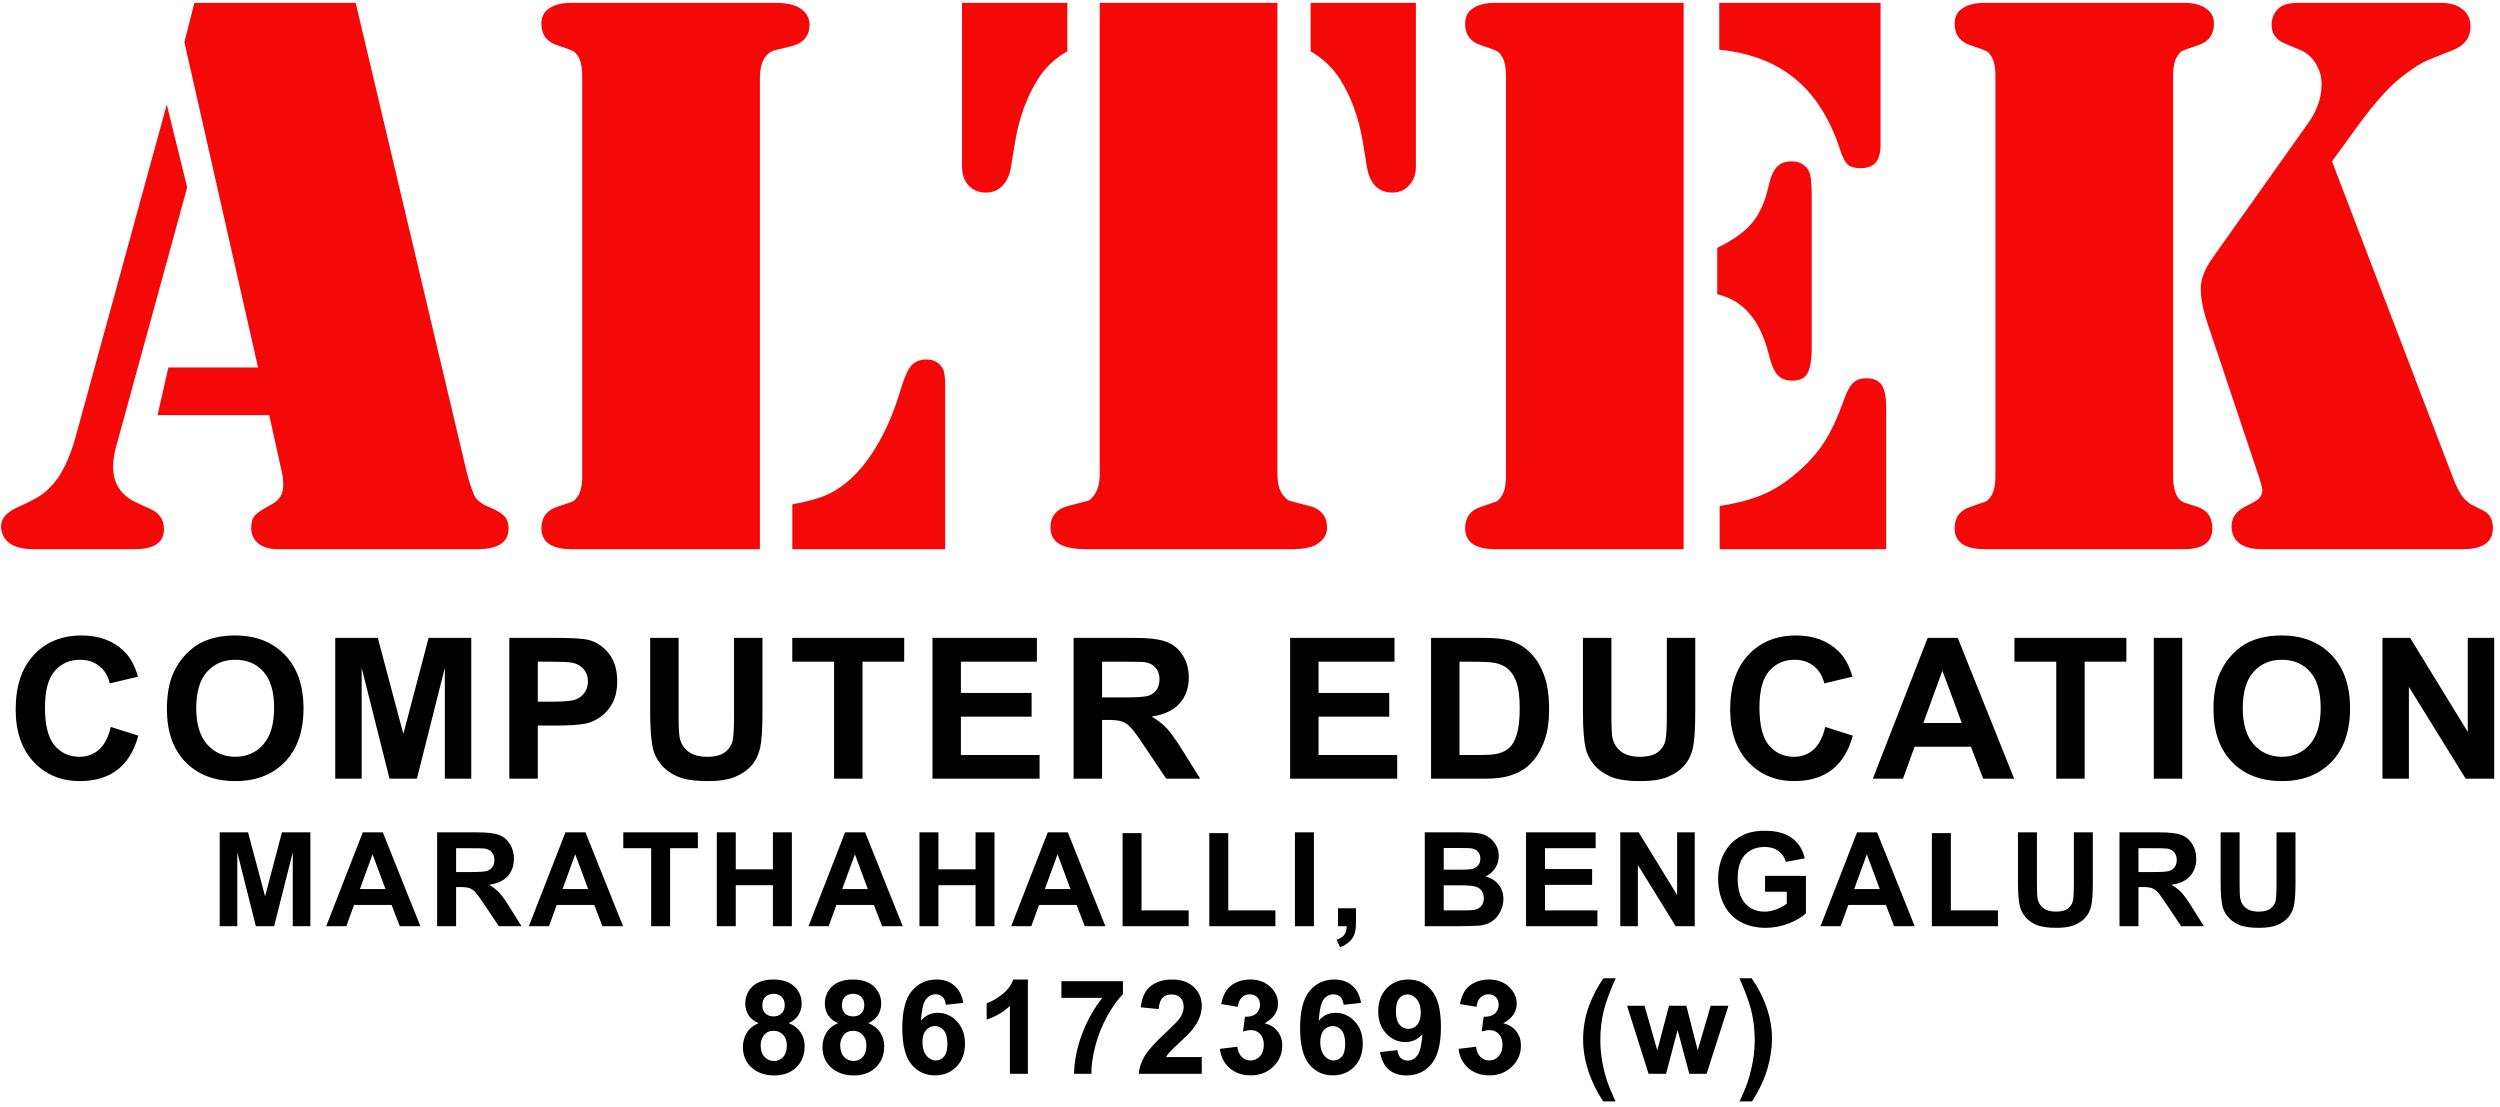 <svg width="305" height="135" viewBox="0 0 305 135" fill="none" xmlns="http://www.w3.org/2000/svg">
<path d="M23.715 0.35H43.393L56.967 57.723C57.227 58.732 57.52 59.627 57.846 60.408C58.139 61.027 58.79 61.531 59.799 61.922C60.645 62.28 61.231 62.638 61.557 62.996C61.882 63.354 62.045 63.842 62.045 64.461C62.045 66.154 60.775 67 58.236 67H33.871C32.895 67 32.113 66.772 31.527 66.316C30.941 65.828 30.648 65.193 30.648 64.412C30.648 63.761 30.779 63.273 31.039 62.947C31.299 62.622 31.885 62.215 32.797 61.727C33.448 61.401 33.904 61.043 34.164 60.652C34.425 60.262 34.555 59.773 34.555 59.188C34.555 58.634 34.506 58.146 34.408 57.723L32.846 50.643H19.223L20.541 44.832H31.479L22.494 5.135L23.715 0.35ZM20.346 12.752L22.836 22.859L14.193 54.402C13.933 55.314 13.803 56.16 13.803 56.941C13.803 58.992 14.763 60.457 16.684 61.336L18.393 62.117C19.467 62.605 20.004 63.419 20.004 64.559C20.004 66.186 18.816 67 16.439 67H4.037C2.833 67 1.872 66.756 1.156 66.268C0.473 65.747 0.131 65.047 0.131 64.168C0.131 63.224 0.847 62.443 2.279 61.824C3.614 61.238 4.59 60.717 5.209 60.262C5.86 59.773 6.479 59.122 7.064 58.309C7.976 56.974 8.725 55.2 9.311 52.986L20.346 12.752ZM92.709 67H70.981H69.711C68.539 67 67.628 66.788 66.977 66.365C66.358 65.909 66.049 65.275 66.049 64.461C66.049 63.126 66.7 62.247 68.002 61.824C69.076 61.466 69.695 61.255 69.857 61.19C70.053 61.092 70.248 60.897 70.443 60.603C70.834 60.083 71.029 59.253 71.029 58.113V9.236C71.029 8.097 70.834 7.267 70.443 6.746C70.248 6.453 70.053 6.274 69.857 6.209C69.695 6.111 69.076 5.883 68.002 5.525C66.7 5.102 66.049 4.223 66.049 2.889C66.049 2.075 66.358 1.456 66.977 1.033C67.628 0.577 68.539 0.35 69.711 0.35H70.981H92.758H94.418C95.85 0.35 96.876 0.545 97.494 0.936C98.341 1.456 98.764 2.14 98.764 2.986C98.764 4.419 97.982 5.314 96.42 5.672C95.15 5.965 94.402 6.16 94.174 6.258C93.946 6.355 93.702 6.551 93.441 6.844C92.953 7.43 92.709 8.341 92.709 9.578V67ZM96.664 67V61.531C98.259 61.238 99.512 60.913 100.424 60.555C101.368 60.197 102.263 59.676 103.109 58.992C104.477 57.918 105.73 56.437 106.869 54.549C108.008 52.661 108.936 50.561 109.652 48.25C110.173 46.46 110.645 45.288 111.068 44.734C111.524 44.148 112.175 43.855 113.021 43.855C113.933 43.855 114.6 44.23 115.023 44.978C115.219 45.337 115.316 46.053 115.316 47.127V67H96.664ZM155.844 0.35V57.723C155.844 58.992 156.088 59.904 156.576 60.457C156.837 60.783 157.081 60.994 157.309 61.092C157.536 61.157 158.285 61.352 159.555 61.678C161.117 62.036 161.898 62.931 161.898 64.363C161.898 65.21 161.475 65.893 160.629 66.414C160.01 66.805 158.969 67 157.504 67H155.893H134.115H132.504C131.072 67 129.981 66.788 129.232 66.365C128.516 65.909 128.158 65.242 128.158 64.363C128.158 62.931 128.939 62.036 130.502 61.678C131.771 61.352 132.52 61.157 132.748 61.092C132.976 60.994 133.204 60.783 133.432 60.457C133.92 59.904 134.164 58.992 134.164 57.723V0.35H155.844ZM172.738 0.35V20.32C172.738 21.264 172.462 22.029 171.908 22.615C171.387 23.201 170.704 23.494 169.857 23.494C169.044 23.494 168.36 23.234 167.807 22.713C167.286 22.16 166.944 21.411 166.781 20.467L166.293 17.488C165.805 14.461 164.861 11.841 163.461 9.627C162.582 8.26 161.394 7.137 159.896 6.258V0.35H172.738ZM117.367 0.35H130.209V6.258C128.679 7.137 127.491 8.26 126.645 9.627C125.245 11.841 124.301 14.461 123.812 17.488L123.324 20.467C123.161 21.411 122.803 22.16 122.25 22.713C121.729 23.234 121.062 23.494 120.248 23.494C119.402 23.494 118.702 23.201 118.148 22.615C117.628 22.029 117.367 21.264 117.367 20.32V0.35ZM205.404 0.35V67H183.676H182.406C181.234 67 180.323 66.788 179.672 66.365C179.053 65.909 178.744 65.275 178.744 64.461C178.744 63.126 179.395 62.247 180.697 61.824C181.771 61.466 182.39 61.255 182.553 61.19C182.748 61.092 182.943 60.897 183.139 60.603C183.529 60.083 183.725 59.253 183.725 58.113V9.236C183.725 8.097 183.529 7.267 183.139 6.746C182.943 6.453 182.748 6.274 182.553 6.209C182.39 6.111 181.771 5.883 180.697 5.525C179.395 5.102 178.744 4.223 178.744 2.889C178.744 2.075 179.053 1.456 179.672 1.033C180.323 0.577 181.234 0.35 182.406 0.35H183.676H205.404ZM209.75 0.35H229.428V17.635C229.428 18.644 229.232 19.376 228.842 19.832C228.451 20.288 227.833 20.516 226.986 20.516C226.27 20.516 225.749 20.369 225.424 20.076C225.098 19.783 224.789 19.181 224.496 18.27C223.259 14.493 221.436 11.613 219.027 9.627C216.651 7.641 213.559 6.453 209.75 6.062V0.35ZM209.506 35.897V30.232C211.394 29.321 212.794 28.328 213.705 27.254C214.617 26.18 215.284 24.747 215.707 22.957C215.967 21.72 216.309 20.874 216.732 20.418C217.156 19.93 217.758 19.686 218.539 19.686C219.581 19.686 220.297 20.092 220.688 20.906C220.915 21.329 221.029 22.29 221.029 23.787V42.391C221.029 43.921 220.85 44.978 220.492 45.565C220.167 46.15 219.548 46.443 218.637 46.443C217.888 46.443 217.302 46.215 216.879 45.76C216.456 45.304 216.114 44.539 215.854 43.465C215.3 41.219 214.503 39.493 213.461 38.289C212.452 37.085 211.133 36.287 209.506 35.897ZM209.799 67V61.727C211.915 61.401 213.656 60.945 215.023 60.359C216.423 59.773 217.823 58.878 219.223 57.674C220.622 56.469 221.729 55.232 222.543 53.963C223.389 52.661 224.187 50.952 224.936 48.836C225.294 47.794 225.668 47.094 226.059 46.736C226.449 46.346 226.986 46.15 227.67 46.15C228.581 46.15 229.216 46.427 229.574 46.98C229.932 47.501 230.111 48.429 230.111 49.764V67H209.799ZM265.17 67H243.393H242.123C240.951 67 240.04 66.788 239.389 66.365C238.77 65.909 238.461 65.275 238.461 64.461C238.461 63.126 239.112 62.247 240.414 61.824C241.488 61.466 242.107 61.255 242.27 61.19C242.465 61.092 242.66 60.897 242.855 60.603C243.246 60.083 243.441 59.253 243.441 58.113V9.236C243.441 8.097 243.246 7.267 242.855 6.746C242.66 6.453 242.465 6.274 242.27 6.209C242.107 6.111 241.488 5.883 240.414 5.525C239.112 5.102 238.461 4.223 238.461 2.889C238.461 2.075 238.77 1.456 239.389 1.033C240.04 0.577 240.951 0.35 242.123 0.35H243.393H265.17H266.439C267.611 0.35 268.507 0.577 269.125 1.033C269.776 1.456 270.102 2.075 270.102 2.889C270.102 4.223 269.451 5.102 268.148 5.525C267.074 5.883 266.439 6.111 266.244 6.209C266.081 6.274 265.902 6.453 265.707 6.746C265.316 7.267 265.121 8.097 265.121 9.236V58.113C265.121 59.936 265.593 61.01 266.537 61.336L268.051 61.824C269.288 62.215 269.906 63.094 269.906 64.461C269.906 66.154 268.751 67 266.439 67H265.17ZM284.506 19.686L299.252 58.26C299.643 59.301 300.049 60.099 300.473 60.652C300.896 61.173 301.449 61.58 302.133 61.873C302.816 62.199 303.256 62.443 303.451 62.605C303.907 63.061 304.135 63.663 304.135 64.412C304.135 66.137 302.914 67 300.473 67H275.912C274.74 67 273.829 66.756 273.178 66.268C272.559 65.779 272.25 65.079 272.25 64.168C272.25 63.126 272.852 62.312 274.057 61.727C274.805 61.368 275.31 61.075 275.57 60.848C275.831 60.587 275.977 60.245 276.01 59.822C276.01 59.594 275.88 59.074 275.619 58.26L269.369 39.607C268.783 37.882 268.49 36.417 268.49 35.213C268.49 34.074 268.962 32.837 269.906 31.502L281.576 15.047C282.683 13.517 283.236 11.922 283.236 10.262C283.236 9.35 282.992 8.504 282.504 7.723C282.016 6.941 281.365 6.388 280.551 6.062L278.793 5.33C277.686 4.874 277.133 4.109 277.133 3.035C277.133 2.156 277.475 1.44 278.158 0.887C278.614 0.529 279.363 0.35 280.404 0.35H297.787C298.926 0.35 299.805 0.61 300.424 1.131C301.075 1.619 301.4 2.319 301.4 3.23C301.4 4.598 300.652 5.574 299.154 6.16L296.566 7.186C295.492 7.576 294.125 8.455 292.465 9.822C291.228 10.864 289.698 12.605 287.875 15.047L284.506 19.686Z" fill="#F40808"/>
<path d="M13.515 88.684L16.878 89.75C16.363 91.625 15.503 93.019 14.3 93.934C13.105 94.84 11.585 95.293 9.741 95.293C7.46 95.293 5.585 94.516 4.116 92.961C2.648 91.398 1.913 89.266 1.913 86.562C1.913 83.703 2.652 81.484 4.128 79.906C5.605 78.32 7.546 77.527 9.952 77.527C12.054 77.527 13.761 78.148 15.073 79.391C15.855 80.125 16.441 81.18 16.831 82.555L13.398 83.375C13.194 82.484 12.769 81.781 12.12 81.266C11.48 80.75 10.698 80.492 9.777 80.492C8.503 80.492 7.468 80.949 6.671 81.863C5.882 82.777 5.487 84.258 5.487 86.305C5.487 88.477 5.878 90.023 6.659 90.945C7.441 91.867 8.456 92.328 9.706 92.328C10.628 92.328 11.421 92.035 12.085 91.449C12.749 90.863 13.226 89.941 13.515 88.684ZM20.363 86.516C20.363 84.766 20.625 83.297 21.148 82.109C21.539 81.234 22.07 80.449 22.742 79.754C23.422 79.059 24.164 78.543 24.969 78.207C26.039 77.754 27.273 77.527 28.672 77.527C31.203 77.527 33.227 78.312 34.742 79.883C36.266 81.453 37.027 83.637 37.027 86.434C37.027 89.207 36.273 91.379 34.766 92.949C33.258 94.512 31.242 95.293 28.719 95.293C26.164 95.293 24.133 94.516 22.625 92.961C21.117 91.398 20.363 89.25 20.363 86.516ZM23.938 86.398C23.938 88.344 24.387 89.82 25.285 90.828C26.184 91.828 27.324 92.328 28.707 92.328C30.09 92.328 31.223 91.832 32.105 90.84C32.996 89.84 33.441 88.344 33.441 86.352C33.441 84.383 33.008 82.914 32.141 81.945C31.281 80.977 30.137 80.492 28.707 80.492C27.277 80.492 26.125 80.984 25.25 81.969C24.375 82.945 23.938 84.422 23.938 86.398ZM40.899 95V77.82H46.091L49.208 89.539L52.29 77.82H57.493V95H54.27V81.477L50.86 95H47.52L44.122 81.477V95H40.899ZM62.138 95V77.82H67.705C69.814 77.82 71.189 77.906 71.83 78.078C72.814 78.336 73.638 78.898 74.302 79.766C74.966 80.625 75.298 81.738 75.298 83.106C75.298 84.16 75.107 85.047 74.724 85.766C74.341 86.484 73.853 87.051 73.259 87.465C72.673 87.871 72.076 88.141 71.466 88.273C70.638 88.438 69.439 88.519 67.869 88.519H65.607V95H62.138ZM65.607 80.727V85.602H67.505C68.873 85.602 69.787 85.512 70.248 85.332C70.709 85.152 71.068 84.871 71.326 84.488C71.591 84.106 71.724 83.66 71.724 83.152C71.724 82.527 71.541 82.012 71.173 81.606C70.806 81.199 70.341 80.945 69.779 80.844C69.365 80.766 68.533 80.727 67.283 80.727H65.607ZM79.323 77.82H82.791V87.125C82.791 88.602 82.834 89.559 82.92 89.996C83.069 90.699 83.42 91.266 83.975 91.695C84.537 92.117 85.303 92.328 86.272 92.328C87.256 92.328 87.998 92.129 88.498 91.731C88.998 91.324 89.299 90.828 89.401 90.242C89.502 89.656 89.553 88.684 89.553 87.324V77.82H93.022V86.844C93.022 88.906 92.928 90.363 92.741 91.215C92.553 92.066 92.206 92.785 91.698 93.371C91.198 93.957 90.526 94.426 89.682 94.777C88.838 95.121 87.737 95.293 86.377 95.293C84.737 95.293 83.491 95.106 82.639 94.731C81.795 94.348 81.127 93.856 80.635 93.254C80.143 92.644 79.819 92.008 79.662 91.344C79.436 90.359 79.323 88.906 79.323 86.984V77.82ZM101.757 95V80.727H96.659V77.82H110.312V80.727H105.226V95H101.757ZM113.762 95V77.82H126.5V80.727H117.23V84.535H125.855V87.43H117.23V92.106H126.828V95H113.762ZM130.981 95V77.82H138.282C140.118 77.82 141.45 77.977 142.278 78.289C143.114 78.594 143.782 79.141 144.282 79.93C144.782 80.719 145.032 81.621 145.032 82.637C145.032 83.926 144.653 84.992 143.895 85.836C143.137 86.672 142.005 87.199 140.497 87.418C141.247 87.856 141.864 88.336 142.348 88.859C142.841 89.383 143.501 90.312 144.329 91.648L146.427 95H142.278L139.77 91.262C138.88 89.926 138.27 89.086 137.942 88.742C137.614 88.391 137.266 88.152 136.899 88.027C136.532 87.894 135.95 87.828 135.153 87.828H134.45V95H130.981ZM134.45 85.086H137.016C138.68 85.086 139.72 85.016 140.134 84.875C140.548 84.734 140.872 84.492 141.106 84.148C141.341 83.805 141.458 83.375 141.458 82.859C141.458 82.281 141.302 81.816 140.989 81.465C140.684 81.106 140.251 80.879 139.688 80.785C139.407 80.746 138.563 80.727 137.157 80.727H134.45V85.086ZM157.393 95V77.82H170.131V80.727H160.862V84.535H169.487V87.43H160.862V92.106H170.459V95H157.393ZM174.589 77.82H180.929C182.359 77.82 183.448 77.93 184.198 78.148C185.206 78.445 186.07 78.973 186.788 79.731C187.507 80.488 188.054 81.418 188.429 82.519C188.804 83.613 188.991 84.965 188.991 86.574C188.991 87.988 188.816 89.207 188.464 90.231C188.034 91.481 187.421 92.492 186.624 93.266C186.023 93.852 185.21 94.309 184.187 94.637C183.421 94.879 182.398 95 181.116 95H174.589V77.82ZM178.058 80.727V92.106H180.648C181.616 92.106 182.316 92.051 182.745 91.941C183.308 91.801 183.773 91.562 184.14 91.227C184.515 90.891 184.82 90.34 185.054 89.574C185.288 88.801 185.405 87.75 185.405 86.422C185.405 85.094 185.288 84.074 185.054 83.363C184.82 82.652 184.491 82.098 184.07 81.699C183.648 81.301 183.113 81.031 182.464 80.891C181.98 80.781 181.03 80.727 179.616 80.727H178.058ZM193.121 77.82H196.59V87.125C196.59 88.602 196.633 89.559 196.719 89.996C196.867 90.699 197.219 91.266 197.773 91.695C198.336 92.117 199.102 92.328 200.07 92.328C201.055 92.328 201.797 92.129 202.297 91.731C202.797 91.324 203.098 90.828 203.199 90.242C203.301 89.656 203.352 88.684 203.352 87.324V77.82H206.82V86.844C206.82 88.906 206.727 90.363 206.539 91.215C206.352 92.066 206.004 92.785 205.496 93.371C204.996 93.957 204.324 94.426 203.48 94.777C202.637 95.121 201.535 95.293 200.176 95.293C198.535 95.293 197.289 95.106 196.438 94.731C195.594 94.348 194.926 93.856 194.434 93.254C193.941 92.644 193.617 92.008 193.461 91.344C193.234 90.359 193.121 88.906 193.121 86.984V77.82ZM222.68 88.684L226.044 89.75C225.528 91.625 224.669 93.019 223.466 93.934C222.27 94.84 220.751 95.293 218.907 95.293C216.626 95.293 214.751 94.516 213.282 92.961C211.813 91.398 211.079 89.266 211.079 86.562C211.079 83.703 211.817 81.484 213.294 79.906C214.77 78.32 216.712 77.527 219.118 77.527C221.22 77.527 222.927 78.148 224.239 79.391C225.02 80.125 225.606 81.18 225.997 82.555L222.563 83.375C222.36 82.484 221.934 81.781 221.286 81.266C220.645 80.75 219.864 80.492 218.942 80.492C217.669 80.492 216.634 80.949 215.837 81.863C215.048 82.777 214.653 84.258 214.653 86.305C214.653 88.477 215.044 90.023 215.825 90.945C216.606 91.867 217.622 92.328 218.872 92.328C219.794 92.328 220.587 92.035 221.251 91.449C221.915 90.863 222.391 89.941 222.68 88.684ZM245.724 95H241.951L240.451 91.098H233.584L232.166 95H228.486L235.177 77.82H238.845L245.724 95ZM239.338 88.203L236.97 81.828L234.65 88.203H239.338ZM250.862 95V80.727H245.764V77.82H259.416V80.727H254.33V95H250.862ZM262.761 95V77.82H266.23V95H262.761ZM270.043 86.516C270.043 84.766 270.305 83.297 270.828 82.109C271.219 81.234 271.75 80.449 272.422 79.754C273.102 79.059 273.844 78.543 274.648 78.207C275.719 77.754 276.953 77.527 278.352 77.527C280.883 77.527 282.906 78.312 284.422 79.883C285.945 81.453 286.707 83.637 286.707 86.434C286.707 89.207 285.953 91.379 284.445 92.949C282.938 94.512 280.922 95.293 278.398 95.293C275.844 95.293 273.812 94.516 272.305 92.961C270.797 91.398 270.043 89.25 270.043 86.516ZM273.617 86.398C273.617 88.344 274.066 89.82 274.965 90.828C275.863 91.828 277.004 92.328 278.387 92.328C279.77 92.328 280.902 91.832 281.785 90.84C282.676 89.84 283.121 88.344 283.121 86.352C283.121 84.383 282.688 82.914 281.82 81.945C280.961 80.977 279.816 80.492 278.387 80.492C276.957 80.492 275.805 80.984 274.93 81.969C274.055 82.945 273.617 84.422 273.617 86.398ZM290.661 95V77.82H294.036L301.067 89.293V77.82H304.29V95H300.809L293.884 83.797V95H290.661ZM26.802 113V101.547H30.262L32.341 109.359L34.395 101.547H37.864V113H35.716V103.984L33.442 113H31.216L28.95 103.984V113H26.802ZM51.289 113H48.773L47.773 110.398H43.195L42.25 113H39.797L44.258 101.547H46.703L51.289 113ZM47.031 108.469L45.453 104.219L43.906 108.469H47.031ZM53.331 113V101.547H58.198C59.422 101.547 60.31 101.651 60.862 101.859C61.42 102.062 61.865 102.427 62.198 102.953C62.532 103.479 62.698 104.081 62.698 104.758C62.698 105.617 62.446 106.328 61.941 106.891C61.435 107.448 60.68 107.799 59.675 107.945C60.175 108.237 60.587 108.557 60.909 108.906C61.237 109.255 61.678 109.875 62.23 110.766L63.628 113H60.862L59.191 110.508C58.597 109.617 58.191 109.057 57.972 108.828C57.753 108.594 57.521 108.435 57.277 108.352C57.032 108.263 56.644 108.219 56.112 108.219H55.644V113H53.331ZM55.644 106.391H57.355C58.464 106.391 59.157 106.344 59.433 106.25C59.709 106.156 59.925 105.995 60.081 105.766C60.237 105.536 60.316 105.25 60.316 104.906C60.316 104.521 60.212 104.211 60.003 103.977C59.8 103.737 59.511 103.586 59.136 103.523C58.948 103.497 58.386 103.484 57.448 103.484H55.644V106.391ZM76.014 113H73.498L72.498 110.398H67.92L66.975 113H64.522L68.983 101.547H71.428L76.014 113ZM71.756 108.469L70.178 104.219L68.631 108.469H71.756ZM79.439 113V103.484H76.041V101.547H85.142V103.484H81.752V113H79.439ZM87.45 113V101.547H89.763V106.055H94.294V101.547H96.606V113H94.294V107.992H89.763V113H87.45ZM110.133 113H107.617L106.617 110.398H102.039L101.094 113H98.641L103.102 101.547H105.547L110.133 113ZM105.875 108.469L104.297 104.219L102.75 108.469H105.875ZM112.175 113V101.547H114.487V106.055H119.019V101.547H121.331V113H119.019V107.992H114.487V113H112.175ZM134.858 113H132.342L131.342 110.398H126.764L125.819 113H123.366L127.827 101.547H130.272L134.858 113ZM130.6 108.469L129.022 104.219L127.475 108.469H130.6ZM136.955 113V101.641H139.267V111.07H145.017V113H136.955ZM147.536 113V101.641H149.848V111.07H155.598V113H147.536ZM157.984 113V101.547H160.297V113H157.984ZM163.238 110.805H165.433V112.375C165.433 113.01 165.378 113.51 165.269 113.875C165.159 114.245 164.951 114.576 164.644 114.867C164.342 115.159 163.956 115.388 163.488 115.555L163.058 114.648C163.501 114.503 163.816 114.302 164.003 114.047C164.191 113.792 164.29 113.443 164.3 113H163.238V110.805ZM173.822 101.547H178.4C179.306 101.547 179.981 101.586 180.423 101.664C180.871 101.737 181.27 101.893 181.619 102.133C181.973 102.372 182.267 102.693 182.502 103.094C182.736 103.49 182.853 103.935 182.853 104.43C182.853 104.966 182.707 105.458 182.416 105.906C182.129 106.354 181.739 106.69 181.244 106.914C181.942 107.117 182.478 107.464 182.853 107.953C183.228 108.443 183.416 109.018 183.416 109.68C183.416 110.201 183.293 110.708 183.048 111.203C182.809 111.693 182.478 112.086 182.056 112.383C181.64 112.674 181.124 112.854 180.509 112.922C180.124 112.964 179.194 112.99 177.72 113H173.822V101.547ZM176.134 103.453V106.102H177.65C178.551 106.102 179.111 106.089 179.33 106.062C179.726 106.016 180.035 105.88 180.259 105.656C180.489 105.427 180.603 105.128 180.603 104.758C180.603 104.404 180.504 104.117 180.306 103.898C180.114 103.674 179.824 103.539 179.439 103.492C179.21 103.466 178.551 103.453 177.462 103.453H176.134ZM176.134 108.008V111.07H178.275C179.108 111.07 179.637 111.047 179.861 111C180.205 110.938 180.483 110.786 180.697 110.547C180.916 110.302 181.025 109.977 181.025 109.57C181.025 109.227 180.942 108.935 180.775 108.695C180.608 108.456 180.366 108.281 180.048 108.172C179.736 108.062 179.054 108.008 178.002 108.008H176.134ZM186.177 113V101.547H194.669V103.484H188.489V106.023H194.239V107.953H188.489V111.07H194.887V113H186.177ZM197.672 113V101.547H199.922L204.609 109.195V101.547H206.758V113H204.438L199.82 105.531V113H197.672ZM215.339 108.789V106.859H220.323V111.422C219.839 111.891 219.136 112.305 218.214 112.664C217.297 113.018 216.368 113.195 215.425 113.195C214.227 113.195 213.183 112.945 212.292 112.445C211.402 111.94 210.732 111.221 210.284 110.289C209.836 109.352 209.613 108.333 209.613 107.234C209.613 106.042 209.863 104.982 210.363 104.055C210.863 103.128 211.594 102.417 212.558 101.922C213.292 101.542 214.206 101.352 215.3 101.352C216.722 101.352 217.831 101.651 218.628 102.25C219.43 102.844 219.946 103.667 220.175 104.719L217.878 105.148C217.717 104.586 217.412 104.143 216.964 103.82C216.521 103.492 215.967 103.328 215.3 103.328C214.29 103.328 213.485 103.648 212.886 104.289C212.292 104.93 211.995 105.88 211.995 107.141C211.995 108.5 212.297 109.521 212.902 110.203C213.506 110.88 214.297 111.219 215.277 111.219C215.761 111.219 216.245 111.125 216.73 110.938C217.219 110.745 217.639 110.513 217.988 110.242V108.789H215.339ZM233.592 113H231.077L230.077 110.398H225.498L224.553 113H222.1L226.561 101.547H229.006L233.592 113ZM229.334 108.469L227.756 104.219L226.209 108.469H229.334ZM235.689 113V101.641H238.002V111.07H243.752V113H235.689ZM246.192 101.547H248.505V107.75C248.505 108.734 248.533 109.372 248.591 109.664C248.69 110.133 248.924 110.51 249.294 110.797C249.669 111.078 250.179 111.219 250.825 111.219C251.481 111.219 251.976 111.086 252.309 110.82C252.643 110.549 252.843 110.219 252.911 109.828C252.979 109.438 253.012 108.789 253.012 107.883V101.547H255.325V107.562C255.325 108.938 255.262 109.909 255.137 110.477C255.012 111.044 254.781 111.523 254.442 111.914C254.109 112.305 253.661 112.617 253.098 112.852C252.536 113.081 251.802 113.195 250.895 113.195C249.802 113.195 248.971 113.07 248.403 112.82C247.841 112.565 247.395 112.237 247.067 111.836C246.739 111.43 246.523 111.005 246.419 110.562C246.268 109.906 246.192 108.938 246.192 107.656V101.547ZM258.578 113V101.547H263.445C264.669 101.547 265.557 101.651 266.109 101.859C266.667 102.062 267.112 102.427 267.445 102.953C267.779 103.479 267.945 104.081 267.945 104.758C267.945 105.617 267.693 106.328 267.188 106.891C266.682 107.448 265.927 107.799 264.922 107.945C265.422 108.237 265.833 108.557 266.156 108.906C266.484 109.255 266.924 109.875 267.477 110.766L268.875 113H266.109L264.438 110.508C263.844 109.617 263.438 109.057 263.219 108.828C263 108.594 262.768 108.435 262.523 108.352C262.279 108.263 261.891 108.219 261.359 108.219H260.891V113H258.578ZM260.891 106.391H262.602C263.711 106.391 264.404 106.344 264.68 106.25C264.956 106.156 265.172 105.995 265.328 105.766C265.484 105.536 265.562 105.25 265.562 104.906C265.562 104.521 265.458 104.211 265.25 103.977C265.047 103.737 264.758 103.586 264.383 103.523C264.195 103.497 263.633 103.484 262.695 103.484H260.891V106.391ZM270.917 101.547H273.23V107.75C273.23 108.734 273.258 109.372 273.316 109.664C273.415 110.133 273.649 110.51 274.019 110.797C274.394 111.078 274.904 111.219 275.55 111.219C276.206 111.219 276.701 111.086 277.034 110.82C277.368 110.549 277.568 110.219 277.636 109.828C277.704 109.438 277.737 108.789 277.737 107.883V101.547H280.05V107.562C280.05 108.938 279.987 109.909 279.862 110.477C279.737 111.044 279.506 111.523 279.167 111.914C278.834 112.305 278.386 112.617 277.823 112.852C277.261 113.081 276.527 113.195 275.62 113.195C274.527 113.195 273.696 113.07 273.128 112.82C272.566 112.565 272.12 112.237 271.792 111.836C271.464 111.43 271.248 111.005 271.144 110.562C270.993 109.906 270.917 108.938 270.917 107.656V101.547ZM92.55 124.82C91.982 124.581 91.568 124.253 91.308 123.836C91.053 123.414 90.925 122.953 90.925 122.453C90.925 121.599 91.222 120.893 91.816 120.336C92.415 119.779 93.263 119.5 94.362 119.5C95.451 119.5 96.295 119.779 96.894 120.336C97.498 120.893 97.8 121.599 97.8 122.453C97.8 122.984 97.662 123.458 97.386 123.875C97.11 124.286 96.722 124.602 96.222 124.82C96.857 125.076 97.339 125.448 97.667 125.938C98.001 126.427 98.167 126.992 98.167 127.633C98.167 128.69 97.829 129.549 97.152 130.211C96.48 130.872 95.584 131.203 94.464 131.203C93.422 131.203 92.555 130.93 91.862 130.383C91.045 129.737 90.636 128.852 90.636 127.727C90.636 127.107 90.79 126.539 91.097 126.023C91.404 125.503 91.888 125.102 92.55 124.82ZM93.003 122.609C93.003 123.047 93.126 123.388 93.37 123.633C93.62 123.878 93.951 124 94.362 124C94.779 124 95.112 123.878 95.362 123.633C95.612 123.383 95.737 123.039 95.737 122.602C95.737 122.19 95.612 121.862 95.362 121.617C95.118 121.367 94.792 121.242 94.386 121.242C93.964 121.242 93.628 121.367 93.378 121.617C93.128 121.867 93.003 122.198 93.003 122.609ZM92.8 127.516C92.8 128.12 92.954 128.591 93.261 128.93C93.573 129.268 93.962 129.438 94.425 129.438C94.878 129.438 95.253 129.276 95.55 128.953C95.847 128.625 95.995 128.154 95.995 127.539C95.995 127.003 95.844 126.573 95.542 126.25C95.24 125.922 94.857 125.758 94.394 125.758C93.857 125.758 93.456 125.943 93.191 126.312C92.93 126.682 92.8 127.083 92.8 127.516ZM102.256 124.82C101.689 124.581 101.274 124.253 101.014 123.836C100.759 123.414 100.631 122.953 100.631 122.453C100.631 121.599 100.928 120.893 101.522 120.336C102.121 119.779 102.97 119.5 104.069 119.5C105.157 119.5 106.001 119.779 106.6 120.336C107.204 120.893 107.506 121.599 107.506 122.453C107.506 122.984 107.368 123.458 107.092 123.875C106.816 124.286 106.428 124.602 105.928 124.82C106.564 125.076 107.045 125.448 107.373 125.938C107.707 126.427 107.873 126.992 107.873 127.633C107.873 128.69 107.535 129.549 106.858 130.211C106.186 130.872 105.29 131.203 104.17 131.203C103.129 131.203 102.261 130.93 101.569 130.383C100.751 129.737 100.342 128.852 100.342 127.727C100.342 127.107 100.496 126.539 100.803 126.023C101.11 125.503 101.595 125.102 102.256 124.82ZM102.709 122.609C102.709 123.047 102.832 123.388 103.077 123.633C103.327 123.878 103.657 124 104.069 124C104.485 124 104.819 123.878 105.069 123.633C105.319 123.383 105.444 123.039 105.444 122.602C105.444 122.19 105.319 121.862 105.069 121.617C104.824 121.367 104.498 121.242 104.092 121.242C103.67 121.242 103.334 121.367 103.084 121.617C102.834 121.867 102.709 122.198 102.709 122.609ZM102.506 127.516C102.506 128.12 102.66 128.591 102.967 128.93C103.28 129.268 103.668 129.438 104.131 129.438C104.584 129.438 104.959 129.276 105.256 128.953C105.553 128.625 105.702 128.154 105.702 127.539C105.702 127.003 105.551 126.573 105.248 126.25C104.946 125.922 104.564 125.758 104.1 125.758C103.564 125.758 103.163 125.943 102.897 126.312C102.636 126.682 102.506 127.083 102.506 127.516ZM117.517 122.352L115.392 122.586C115.34 122.148 115.205 121.826 114.986 121.617C114.767 121.409 114.483 121.305 114.134 121.305C113.671 121.305 113.278 121.513 112.955 121.93C112.637 122.346 112.436 123.214 112.353 124.531C112.9 123.885 113.58 123.562 114.392 123.562C115.309 123.562 116.093 123.911 116.744 124.609C117.4 125.307 117.728 126.208 117.728 127.312C117.728 128.484 117.384 129.424 116.697 130.133C116.009 130.841 115.127 131.195 114.048 131.195C112.892 131.195 111.942 130.747 111.197 129.852C110.452 128.951 110.08 127.477 110.08 125.43C110.08 123.331 110.468 121.818 111.244 120.891C112.02 119.964 113.028 119.5 114.267 119.5C115.137 119.5 115.856 119.745 116.423 120.234C116.996 120.719 117.361 121.424 117.517 122.352ZM112.541 127.141C112.541 127.854 112.705 128.406 113.033 128.797C113.361 129.182 113.736 129.375 114.158 129.375C114.564 129.375 114.903 129.216 115.173 128.898C115.444 128.581 115.58 128.06 115.58 127.336C115.58 126.591 115.434 126.047 115.142 125.703C114.851 125.354 114.486 125.18 114.048 125.18C113.627 125.18 113.27 125.346 112.978 125.68C112.686 126.008 112.541 126.495 112.541 127.141ZM125.403 131H123.208V122.727C122.406 123.477 121.46 124.031 120.372 124.391V122.398C120.945 122.211 121.567 121.857 122.239 121.336C122.911 120.81 123.372 120.198 123.622 119.5H125.403V131ZM129.492 121.742V119.703H137V121.297C136.38 121.906 135.75 122.781 135.109 123.922C134.469 125.062 133.979 126.276 133.641 127.562C133.307 128.844 133.143 129.99 133.148 131H131.031C131.068 129.417 131.393 127.802 132.008 126.156C132.628 124.51 133.453 123.039 134.484 121.742H129.492ZM146.613 128.961V131H138.917C139.001 130.229 139.251 129.5 139.667 128.812C140.084 128.12 140.907 127.203 142.136 126.062C143.126 125.141 143.732 124.516 143.956 124.188C144.258 123.734 144.409 123.286 144.409 122.844C144.409 122.354 144.277 121.979 144.011 121.719C143.751 121.453 143.389 121.32 142.925 121.32C142.467 121.32 142.102 121.458 141.831 121.734C141.56 122.01 141.404 122.469 141.363 123.109L139.175 122.891C139.305 121.682 139.714 120.815 140.402 120.289C141.089 119.763 141.948 119.5 142.98 119.5C144.11 119.5 144.998 119.805 145.644 120.414C146.29 121.023 146.613 121.781 146.613 122.688C146.613 123.203 146.519 123.695 146.331 124.164C146.149 124.628 145.857 125.115 145.456 125.625C145.191 125.964 144.711 126.451 144.019 127.086C143.326 127.721 142.886 128.143 142.698 128.352C142.516 128.56 142.368 128.763 142.253 128.961H146.613ZM148.827 127.961L150.952 127.703C151.019 128.245 151.202 128.659 151.498 128.945C151.795 129.232 152.155 129.375 152.577 129.375C153.03 129.375 153.41 129.203 153.717 128.859C154.03 128.516 154.186 128.052 154.186 127.469C154.186 126.917 154.038 126.479 153.741 126.156C153.444 125.833 153.082 125.672 152.655 125.672C152.373 125.672 152.038 125.727 151.647 125.836L151.889 124.047C152.483 124.062 152.936 123.935 153.248 123.664C153.561 123.388 153.717 123.023 153.717 122.57C153.717 122.185 153.603 121.878 153.373 121.648C153.144 121.419 152.84 121.305 152.459 121.305C152.084 121.305 151.764 121.435 151.498 121.695C151.233 121.956 151.071 122.336 151.014 122.836L148.991 122.492C149.131 121.799 149.342 121.247 149.623 120.836C149.91 120.419 150.306 120.094 150.811 119.859C151.321 119.62 151.892 119.5 152.522 119.5C153.6 119.5 154.465 119.844 155.116 120.531C155.652 121.094 155.92 121.729 155.92 122.438C155.92 123.443 155.371 124.245 154.272 124.844C154.928 124.984 155.452 125.299 155.842 125.789C156.238 126.279 156.436 126.87 156.436 127.562C156.436 128.568 156.069 129.424 155.334 130.133C154.6 130.841 153.686 131.195 152.592 131.195C151.556 131.195 150.696 130.898 150.014 130.305C149.332 129.706 148.936 128.924 148.827 127.961ZM166.048 122.352L163.923 122.586C163.871 122.148 163.736 121.826 163.517 121.617C163.298 121.409 163.015 121.305 162.666 121.305C162.202 121.305 161.809 121.513 161.486 121.93C161.168 122.346 160.968 123.214 160.884 124.531C161.431 123.885 162.111 123.562 162.923 123.562C163.84 123.562 164.624 123.911 165.275 124.609C165.931 125.307 166.259 126.208 166.259 127.312C166.259 128.484 165.916 129.424 165.228 130.133C164.541 130.841 163.658 131.195 162.58 131.195C161.423 131.195 160.473 130.747 159.728 129.852C158.983 128.951 158.611 127.477 158.611 125.43C158.611 123.331 158.999 121.818 159.775 120.891C160.551 119.964 161.559 119.5 162.798 119.5C163.668 119.5 164.387 119.745 164.955 120.234C165.528 120.719 165.892 121.424 166.048 122.352ZM161.072 127.141C161.072 127.854 161.236 128.406 161.564 128.797C161.892 129.182 162.267 129.375 162.689 129.375C163.095 129.375 163.434 129.216 163.705 128.898C163.976 128.581 164.111 128.06 164.111 127.336C164.111 126.591 163.965 126.047 163.673 125.703C163.382 125.354 163.017 125.18 162.58 125.18C162.158 125.18 161.801 125.346 161.509 125.68C161.218 126.008 161.072 126.495 161.072 127.141ZM168.364 128.352L170.489 128.117C170.541 128.549 170.677 128.87 170.895 129.078C171.114 129.286 171.403 129.391 171.763 129.391C172.216 129.391 172.601 129.182 172.919 128.766C173.236 128.349 173.44 127.484 173.528 126.172C172.976 126.812 172.286 127.133 171.458 127.133C170.557 127.133 169.778 126.786 169.122 126.094C168.471 125.396 168.145 124.49 168.145 123.375C168.145 122.214 168.489 121.279 169.177 120.57C169.869 119.857 170.749 119.5 171.817 119.5C172.979 119.5 173.932 119.951 174.677 120.852C175.421 121.747 175.794 123.224 175.794 125.281C175.794 127.375 175.406 128.885 174.63 129.812C173.854 130.74 172.843 131.203 171.598 131.203C170.703 131.203 169.979 130.966 169.427 130.492C168.874 130.013 168.52 129.299 168.364 128.352ZM173.333 123.555C173.333 122.846 173.169 122.297 172.841 121.906C172.518 121.516 172.143 121.32 171.716 121.32C171.309 121.32 170.971 121.482 170.7 121.805C170.434 122.122 170.302 122.646 170.302 123.375C170.302 124.115 170.447 124.659 170.739 125.008C171.031 125.352 171.395 125.523 171.833 125.523C172.255 125.523 172.609 125.357 172.895 125.023C173.187 124.69 173.333 124.201 173.333 123.555ZM177.945 127.961L180.07 127.703C180.138 128.245 180.32 128.659 180.617 128.945C180.914 129.232 181.273 129.375 181.695 129.375C182.148 129.375 182.529 129.203 182.836 128.859C183.148 128.516 183.305 128.052 183.305 127.469C183.305 126.917 183.156 126.479 182.859 126.156C182.562 125.833 182.201 125.672 181.773 125.672C181.492 125.672 181.156 125.727 180.766 125.836L181.008 124.047C181.602 124.062 182.055 123.935 182.367 123.664C182.68 123.388 182.836 123.023 182.836 122.57C182.836 122.185 182.721 121.878 182.492 121.648C182.263 121.419 181.958 121.305 181.578 121.305C181.203 121.305 180.883 121.435 180.617 121.695C180.352 121.956 180.19 122.336 180.133 122.836L178.109 122.492C178.25 121.799 178.461 121.247 178.742 120.836C179.029 120.419 179.424 120.094 179.93 119.859C180.44 119.62 181.01 119.5 181.641 119.5C182.719 119.5 183.583 119.844 184.234 120.531C184.771 121.094 185.039 121.729 185.039 122.438C185.039 123.443 184.49 124.245 183.391 124.844C184.047 124.984 184.57 125.299 184.961 125.789C185.357 126.279 185.555 126.87 185.555 127.562C185.555 128.568 185.188 129.424 184.453 130.133C183.719 130.841 182.805 131.195 181.711 131.195C180.674 131.195 179.815 130.898 179.133 130.305C178.451 129.706 178.055 128.924 177.945 127.961ZM197.092 134.367H195.584C194.788 133.164 194.181 131.914 193.764 130.617C193.347 129.32 193.139 128.065 193.139 126.852C193.139 125.346 193.397 123.922 193.913 122.578C194.36 121.411 194.928 120.336 195.616 119.352H197.116C196.402 120.93 195.91 122.273 195.639 123.383C195.373 124.487 195.241 125.659 195.241 126.898C195.241 127.753 195.319 128.628 195.475 129.523C195.636 130.419 195.855 131.271 196.131 132.078C196.314 132.609 196.634 133.372 197.092 134.367ZM201.127 131L198.502 122.703H200.634L202.189 128.141L203.619 122.703H205.736L207.119 128.141L208.705 122.703H210.869L208.205 131H206.095L204.666 125.664L203.259 131H201.127ZM212.223 134.367C212.656 133.44 212.96 132.729 213.138 132.234C213.315 131.74 213.479 131.169 213.63 130.523C213.781 129.878 213.893 129.266 213.966 128.688C214.039 128.104 214.075 127.508 214.075 126.898C214.075 125.659 213.942 124.487 213.677 123.383C213.411 122.273 212.921 120.93 212.208 119.352H213.7C214.486 120.471 215.096 121.659 215.528 122.914C215.966 124.169 216.184 125.443 216.184 126.734C216.184 127.823 216.013 128.99 215.669 130.234C215.278 131.63 214.635 133.008 213.739 134.367H212.223Z" fill="black"/>
</svg>
